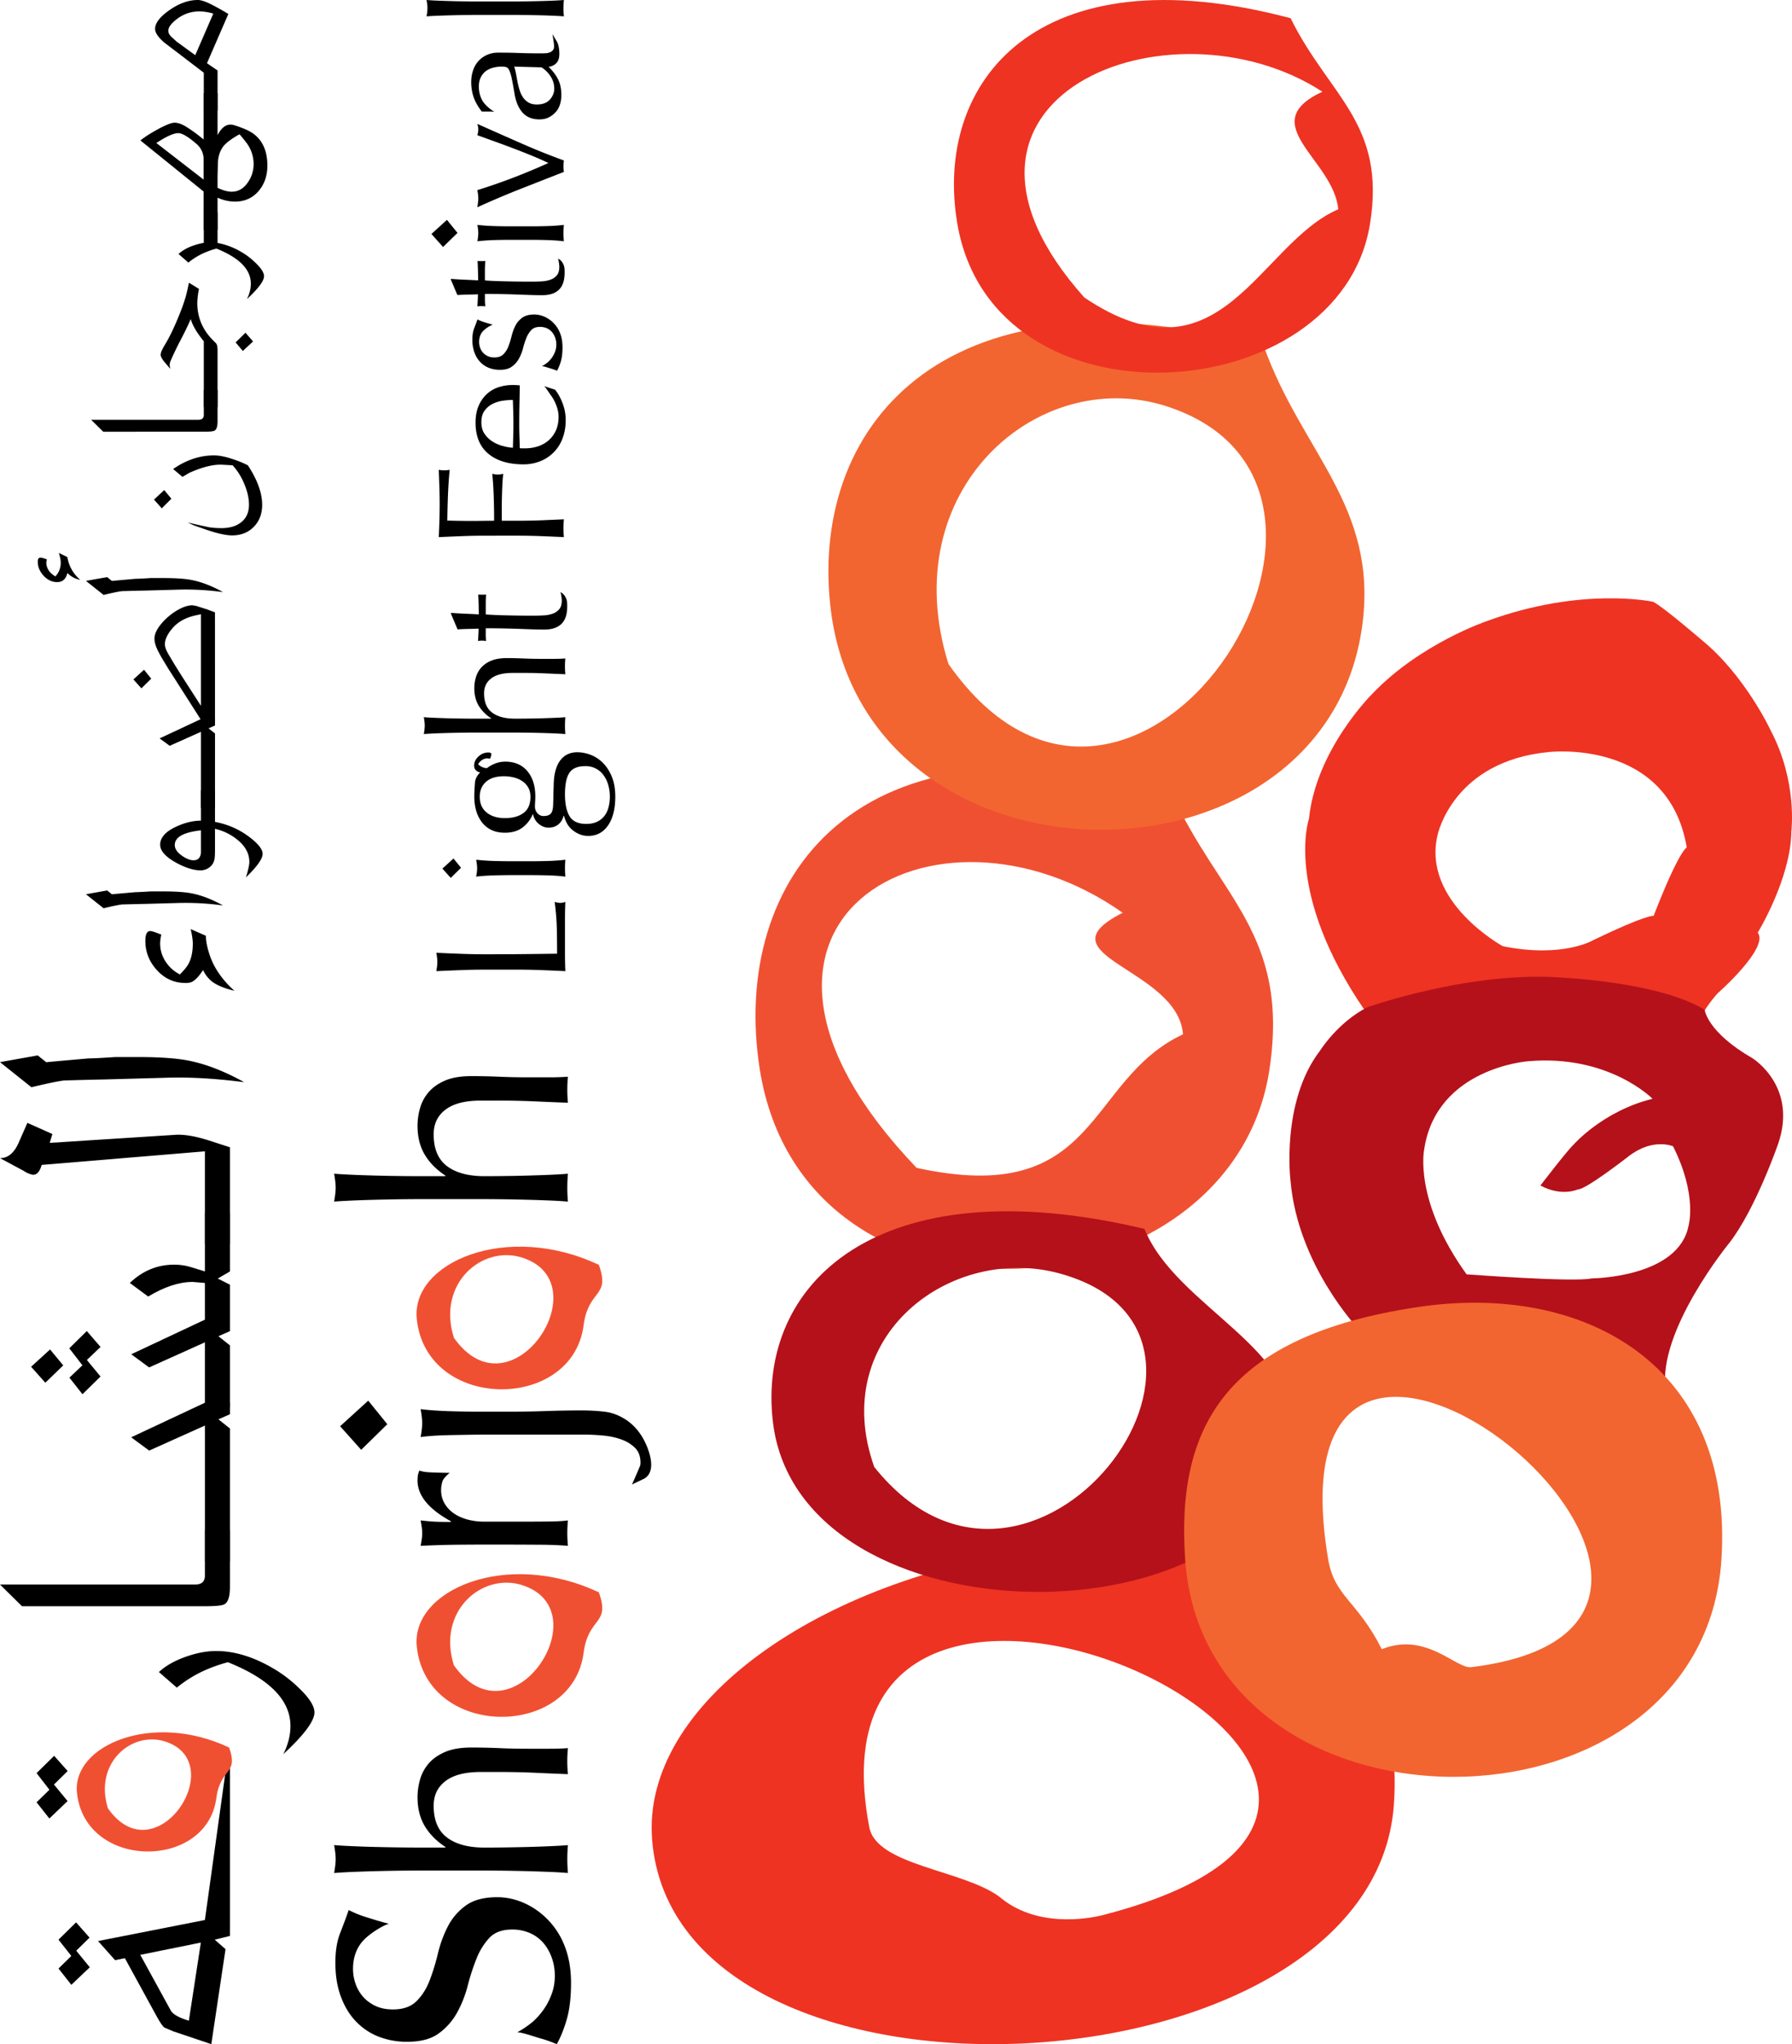 <svg width="121" height="138" viewBox="0 0 121 138" xmlns="http://www.w3.org/2000/svg">
    <g fill="none" fill-rule="evenodd">
        <path d="M79.1 53.514c3.197 7.066 7.982 9.52 6.62 18.663-2.51 16.851-31.413 19.07-34.42 0-2.022-12.828 6.574-24.79 27.8-18.663M61.89 78.84c12.41 2.72 11.36-5.916 17.99-9.015-.353-4.48-9.817-5.302-4.074-8.204-12.701-8.955-29.766.666-13.915 17.219" fill="#F05032"/>
        <path d="M119.56 49.31s-1.731-3.731-4.673-6.117c0 0-2.549-2.201-3.258-2.565 0 0-4.797-1.058-11.216 1.295 0 0-4.496 1.511-7.73 4.892 0 0-3.82 3.76-4.298 8.457 0 0-1.725 4.945 3.781 12.961 0 0 12.351-4.606 22.803.186 0 0 .411-.695.996-1.348 0 0 3.518-3.091 2.723-4.111 0 0 2.243-3.666 2.268-6.853 0 0 .429-3.346-1.397-6.796m-7.903 12.516s-.423-.121-4.074 1.64c0 0-2.037 1.231-6.11.41 0 0-5.477-2.983-4.405-7.503 0 0 1.021-5.002 7.546-5.608 0 0 8.042-.925 9.281 6.45 0 0-.491.118-2.238 4.611" fill="#EE3323"/>
        <path d="M118.33 71.44c-3.081-1.777-3.226-3.273-3.226-3.273-3.036-1.85-9.424-2.152-9.424-2.152-6.256-.544-13.37 1.99-13.37 1.99-2 1.032-3.18 2.926-3.18 2.926-2.657 3.467-1.991 8.789-1.991 8.789.495 5.716 4.585 9.994 4.585 9.994 8.516-3.986 20.746 4.109 20.746 4.109-.574-3.98 4.3-9.917 4.3-9.917 1.775-2.287 3.294-6.686 3.294-6.686 1.34-3.897-1.735-5.78-1.735-5.78m-4.319 11.327c-.697 3.502-6.54 3.538-6.54 3.538-1.206.27-8.443-.276-8.443-.276-3.59-4.983-2.865-8.417-2.865-8.417.812-5.52 7.009-5.967 7.009-5.967 5.454-.482 8.411 2.532 8.411 2.532-3.35.83-5.316 3.082-5.316 3.082-.452.417-2.253 2.774-2.253 2.774 1.44.78 2.538.26 2.538.26.508.035 3.415-2.23 3.415-2.23 1.64-1.274 3-.68 3-.68 1.672 3.32 1.044 5.384 1.044 5.384" fill="#B5111A"/>
        <path d="M85.339 23.377c2.53 7.127 7.692 10.772 6.655 18.764-2.432 18.747-33.823 18.692-35.939-1.34-1.306-12.36 8.116-23.178 29.284-17.424M78.682 27.4c-8.557-2.696-18.32 5.617-14.641 17.423 12.416 17.73 31.851-12.003 14.641-17.423" fill="#F26530"/>
        <path d="M87.146 1.23c2.587 5.261 6.461 7.086 5.359 13.892-2.034 12.545-25.426 14.195-27.86 0C63.008 5.574 69.965-3.33 87.146 1.23m-13.93 18.854c9.217 6.208 11.78-3.647 17.145-5.954-.287-3.336-5.72-5.777-1.071-7.939-10.28-6.666-28.135.396-16.073 13.893M70.284 104.594c13.206-1.732 24.798 4.065 23.83 17.281-1.455 19.892-48.531 22.207-50.083 2.302-.713-9.134 11.248-17.614 26.253-19.583m4.207 24.686c32.454-8.385-21.084-33.488-15.794-5.923.497 2.587 6.32 2.871 8.783 4.689 2.43 2.078 5.876 1.527 7.01 1.234" fill="#EE3323"/>
        <path d="M77.276 82.962c2.167 5.343 10.818 8.152 9.93 14.142-2.083 14.051-33.2 13.934-35.014-1.081-1.118-9.266 6.951-17.374 25.084-13.061m-5.703 3.014c-7.33-2.02-15.692 4.211-12.54 13.061 10.636 13.289 27.282-8.998 12.54-13.06" fill="#B5111A"/>
        <path d="M95.715 88.241c11.372-1.706 21.356 4.004 20.522 17.016-1.255 19.588-34.876 19.602-36.213 0-.614-8.993 2.771-15.078 15.691-17.016m3.622 24.308c24.32-2.971-14.211-34.434-9.657-7.292.428 2.55 1.957 2.77 3.621 6.078 2.984-1.202 5.026 1.338 6.036 1.214" fill="#F26530"/>
        <path d="m15.29 119.166.235-.373v11.9l-1.026.253.729.64-.96 6.413-2.576-.868-.593-.252c-.106-.075-.265-.304-.479-.684l-2.188-3.998-.662.131-1.15-1.291 7.215-1.419 1.455-10.452zM9.471 131.97l2.073 3.782c.151.245.553.466 1.208.665l.81-5.276-4.09.829zm-4.334-2.193.91 1.03-.899.883.914 1.12-1.244 1.183-.868-1.1.867-.848-.867-1.1 1.187-1.168zM3.656 118.534l.913 1.028-.926.909.92 1.118-1.23 1.176-.864-1.093.868-.848-.868-1.123z" fill="#000"/>
        <g fill="#000">
            <path d="M10.73 112.878c.441-.412 1.035-.752 1.781-1.02.747-.267 1.438-.4 2.079-.4 1.293 0 2.64.427 4.04 1.283a9.023 9.023 0 0 1 1.575 1.236c.686.657 1.028 1.199 1.028 1.626 0 .58-.7 1.52-2.101 2.816.32-.64.48-1.274.48-1.9 0-1.74-1.408-3.176-4.224-4.305-.623.167-1.195.375-1.712.618a8.387 8.387 0 0 0-1.736 1.099l-1.21-1.053zM13.835 103.306h1.69v3.825c0 .64-.12 1.029-.361 1.166-.15.092-.592.138-1.329.138H1.485L0 106.97h13.172c.443 0 .663-.2.663-.596v-3.068z"/>
        </g>
        <path fill="#000" d="M15.526 94.696v.778l-.778.343.778.62v8.975h-1.69v-9.174l-3.763 1.69-1.216-.897 4.98-2.335z"/>
        <path d="M13.835 94.993V90.62l-3.766 1.694-1.206-.889 4.972-2.336v-2.477l-.825-.07c-.918 0-1.919.33-3.005.986l-1.239-.916c.857-.824 1.859-1.237 3.005-1.237.383 0 .75.054 1.102.161l.962.298v-3.962h1.69v3.962l-.822.48.822.413v3.137l-.777.344.777.617v4.168h-1.69zm-7.973-5.135.927 1.074-.923.878.92 1.117-1.217 1.197-.882-1.12.878-.833-.887-1.148 1.184-1.165zM3.38 91.1l.89 1.077-1.21 1.168-.96-1.076L3.38 91.1z" fill="#000"/>
        <path d="m1.849 75.804 1.69.755-.183.595 8.584-.55c.593-.014 1.318.115 2.17.39l1.415.458v6.527h-1.69v-6.253l-11.022.916c-.123.443-.314.665-.572.665-.076 0-.22-.046-.435-.137l-.228-.138L0 78.185c.533 0 .952-.343 1.255-1.031l.594-1.35zM0 71.704l2.546-.455.577.46.48-.047 2.375-.21c.29 0 .89-.03 1.804-.092h1.53c1.57 0 2.764.092 3.586.276 1.127.243 2.322.718 3.586 1.42l-.387-.047c-1.767-.213-3.38-.298-4.842-.252l-4.154.115a281.7 281.7 0 0 0-2.786.07c-.457.06-1.188.214-2.192.457L0 71.704z" fill="#000"/>
        <path d="M15.47 117.974c.662 1.852-.592 1.338-.863 3.414-.636 4.869-8.855 4.855-9.409-.348-.342-3.211 5.086-5.52 10.271-3.066m-4.346-.416c-2.24-.7-4.797 1.46-3.834 4.525 3.25 4.606 8.338-3.117 3.834-4.525" fill="#F05032"/>
        <path fill="#000" d="m16.396 23.694-.486-.578.666-.653.51.588zM3.972 37.326l.577.282a2.51 2.51 0 0 0 .871 1.537 1.61 1.61 0 0 1-.87-.462c-.095.41-.326.615-.694.614-.341.001-.645-.143-.91-.428-.264-.286-.396-.604-.396-.953 0-.18.06-.27.179-.27.086 0 .232.039.436.116l-.039.192c0 .401.205.72.616.96.238-.265.359-.572.359-.921 0-.181-.044-.403-.13-.667M11.088 33.085l.485.583-.65.65-.525-.591z"/>
        <g fill="#000">
            <path d="M11.69 31.663c.888-.614 1.808-.92 2.762-.92.35 0 .786.088 1.305.265.334.109.66.243.978.403.645.98.967 1.872.967 2.668 0 .605-.188 1.1-.565 1.486-.376.386-.865.579-1.468.579-.451 0-1.12-.159-2.007-.478-.126-.042-.32-.11-.578-.202l-.414-.188.237.05c.319.075.716.163 1.193.265.26.042.545.062.853.062.545 0 .98-.126 1.306-.378.369-.277.552-.679.552-1.208 0-.436-.108-.91-.327-1.423a4.297 4.297 0 0 0-.777-1.233l-.691-.038c-.594-.034-1.343.15-2.246.554-.176.11-.327.197-.452.264l-.628-.528zM13.76 26.324h.93v2.103c0 .352-.065.566-.198.641-.082.051-.326.077-.731.077H6.972l-.818-.806h7.242c.244 0 .365-.11.365-.327v-1.688z"/>
            <path d="m12.758 19.086.677.416a5.318 5.318 0 0 0-.113.956c0 .965.352 1.8 1.054 2.505l.201.202c.076.075.113.24.113.491v3.827h-.929v-4.444c-.462-.562-.757-1.062-.883-1.498-.144.344-.366.808-.67 1.39a20.679 20.679 0 0 0-.655 1.355 1.03 1.03 0 0 0-.101.364l.05.252-.174-.202-.203-.239c-.184-.218-.276-.39-.276-.516 0-.133.092-.353.276-.655.368-.604.745-1.41 1.13-2.417.11-.285.205-.57.288-.855.05-.177.123-.488.215-.932M13.76 16.392V14.34h.93v2.064c.578.1 1.146.323 1.706.667.295.177.584.403.867.68.376.362.565.66.565.894 0 .319-.385.835-1.155 1.548.177-.352.264-.7.264-1.044 0-.957-.774-1.746-2.322-2.367a5.628 5.628 0 0 0-.941.34c-.352.168-.67.37-.954.604l-.666-.58c.397-.36.966-.612 1.707-.754"/>
            <path d="M13.748 6.295h.942v2.831c.242-.476.535-.716.878-.716.084 0 .202.025.351.075.536.177.922.349 1.156.517.652.461.979 1.187.979 2.177 0 .672-.192 1.239-.578 1.7-.41.487-.946.73-1.606.73-.393 0-.786-.087-1.18-.264v2.166h-.942v-2.582L9.48 9.48a6.79 6.79 0 0 1 .617-.429c.844-.51 1.41-.767 1.693-.767.21 0 .444.076.703.226.394.236.812.538 1.255.907V6.295zm2.418 2.77c-.497.284-.841.535-1.034.752-.262.31-.4.703-.418 1.18l-.024.89v.792c.361.176.681.263.959.263.438 0 .799-.208 1.085-.627a2.14 2.14 0 0 0 .391-1.242 2.39 2.39 0 0 0-.455-1.394 12.77 12.77 0 0 0-.429-.539l-.075-.075zm-5.606.591 3.188 2.468V10.714a1.36 1.36 0 0 0-.49-1.007c-.555-.479-.958-.718-1.211-.718-.327 0-.822.223-1.487.667z"/>
            <path d="M13.76 7.466V4.91l-1.793-1.373c-.302-.226-.6-.453-.892-.678-.401-.354-.603-.655-.603-.907 0-.395.325-.82.974-1.272.648-.454 1.286-.68 1.913-.68.218 0 .527.103.929.308.402.206.778.419 1.13.636l-1.443 3.324.715.49v2.708h-.93zM14.403.92a3.402 3.402 0 0 0-.93-.152c-.568 0-1.083.176-1.543.528-.377.294-.565.553-.565.78 0 .142.067.276.202.402l.353.327 1.264.92L14.402.92zM12.876 62.724l1.026.448c0 .375.094.832.281 1.37.292.836.837 1.618 1.641 2.342-.547-.127-.986-.292-1.32-.493-.333-.2-.597-.5-.794-.902-.3.46-.569.734-.808.82a1.106 1.106 0 0 1-.385.05c-.75 0-1.389-.286-1.914-.858-.526-.571-.788-1.233-.788-1.983 0-.445.11-.665.332-.665.086 0 .292.063.615.191l.128.051c-.05.24-.077.436-.077.59 0 .443.123.853.366 1.227.244.377.566.667.967.87.231-.23.402-.43.514-.6.238-.368.358-.862.358-1.485 0-.23-.047-.555-.142-.973M5.804 60.37l1.43-.256.323.259.27-.027 1.333-.118c.162 0 .5-.017 1.012-.05h.859c.88 0 1.551.05 2.012.153.633.136 1.303.401 2.012.793l-.217-.026a18.38 18.38 0 0 0-2.718-.14l-2.332.064c-.435.008-.955.022-1.562.038-.256.034-.667.12-1.23.256l-1.192-.946zM13.569 53.356h.948v2.125l.04.012c.87.17 1.647.52 2.33 1.05.563.434.846.801.846 1.1 0 .333-.376.862-1.127 1.587.154-.494.23-.84.23-1.037 0-.555-.256-1.045-.769-1.471a3.633 3.633 0 0 0-1.55-.768v1.408c0 .332-.013.55-.038.653a.864.864 0 0 1-.335.538.968.968 0 0 1-.6.204c-.41 0-.884-.134-1.423-.396-.87-.436-1.307-.88-1.307-1.333 0-.477.357-.883 1.07-1.215.582-.273 1.144-.41 1.685-.411v-2.046zm0 2.7c-1.179.128-1.768.459-1.768.992 0 .291.215.567.645.824.232.137.439.205.62.205.215 0 .36-.084.438-.256a.682.682 0 0 0 .065-.283v-1.483z"/>
        </g>
        <path fill="#000" d="M14.517 48.543v.436l-.437.191.438.345-.001 5.018h-.948v-5.129l-2.112.945-.681-.5 2.793-1.306z"/>
        <g fill="#000">
            <path d="m13.555 48.696-.011-.14-2.196-3.44-.372-.614a8.38 8.38 0 0 1-.316-.58c-.154-.307-.23-.576-.23-.806 0-.35.205-.742.614-1.178.257-.273.552-.512.885-.717.402-.239.755-.358 1.064-.358l.242.039.73.23.551.205.001 7.359h-.962zm.014-7.23-.349.075c-.634.137-1.132.397-1.493.78-.395.427-.593.82-.593 1.179 0 .178.094.426.284.742l.397.664.384.616 1.37 2.13v-6.187zm-3.844 3.749.487.601-.666.653-.539-.602.718-.652zM5.804 39.215l1.43-.254.323.257.27-.026 1.333-.118c.162 0 .5-.016 1.012-.05h.859c.88 0 1.551.05 2.012.153.633.137 1.304.402 2.012.793l-.217-.025a18.126 18.126 0 0 0-2.718-.141l-2.33.065c-.437.008-.957.021-1.564.038-.256.034-.667.12-1.23.256l-1.192-.948z"/>
        </g>
        <path fill="#000" d="m24.864 94.557 1.288 1.591-1.764 1.726-1.422-1.59zM35.953 136.506a4.75 4.75 0 0 0 .723-.802c.226-.31.413-.663.563-1.06.15-.395.224-.817.224-1.268 0-.406-.063-.798-.193-1.173a3.188 3.188 0 0 0-.546-.995 2.535 2.535 0 0 0-.9-.69 2.92 2.92 0 0 0-1.253-.257c-.664 0-1.174.188-1.527.562a4.45 4.45 0 0 0-.867 1.397 14.757 14.757 0 0 0-.596 1.83 7.697 7.697 0 0 1-.723 1.83 4.303 4.303 0 0 1-1.238 1.397c-.513.376-1.22.561-2.121.561a5.218 5.218 0 0 1-1.945-.35 4.28 4.28 0 0 1-1.527-1.03c-.429-.448-.764-1.005-1.012-1.67-.245-.664-.37-1.422-.37-2.279 0-.792.108-1.46.322-2.007.214-.545.408-1.064.578-1.558a7.13 7.13 0 0 0 1.19.483c.472.149 1.268.395 1.525.438-.515.172-1.406.74-1.814 1.231-.408.493-.61 1.102-.61 1.83 0 .32.053.643.16.963.108.322.268.61.482.868.214.257.492.472.835.642.344.171.75.256 1.222.256.687 0 1.216-.186 1.591-.562.376-.374.67-.838.884-1.396a14.67 14.67 0 0 0 .562-1.83 8.114 8.114 0 0 1 .675-1.83 3.98 3.98 0 0 1 1.207-1.397c.513-.374 1.222-.562 2.12-.562.622 0 1.233.134 1.833.402.6.268 1.142.653 1.623 1.156a5.261 5.261 0 0 1 1.125 1.814c.267.707.402 1.508.402 2.408 0 .986-.097 1.809-.29 2.473-.192.663-.417 1.22-.675 1.669a8.36 8.36 0 0 0-1.14-.401c-.484-.14-1.202-.4-1.524-.4a6.892 6.892 0 0 0 1.025-.693M27.04 126.287a121.051 121.051 0 0 0-3.213.084c-.495.02-.918.046-1.266.073.07-.39.104-.703.104-.942 0-.237-.034-.55-.104-.94.348.028.766.052 1.256.072.488.022 1 .04 1.538.053a146.352 146.352 0 0 0 3.13.041h1.59v-.04c-.597-.393-1.063-.861-1.392-1.407-.326-.545-.49-1.195-.49-1.951 0-.392.055-.787.167-1.184.111-.401.303-.76.575-1.082.274-.322.644-.583 1.11-.787.469-.202 1.065-.304 1.79-.304.602 0 1.22.013 1.852.04.637.03 1.31.043 2.023.043h1.361c.223 0 .442-.003.659-.01.217-.007.422-.016.618-.033a8.913 8.913 0 0 0 0 1.759c-.727-.028-1.475-.059-2.24-.095a53.03 53.03 0 0 0-2.367-.052h-1.278c-1.048 0-1.84.201-2.375.607-.538.405-.806.961-.806 1.674 0 .976.3 1.69.9 2.142.599.455 1.443.68 2.534.68.389 0 .843-.003 1.36-.01.516-.007 1.035-.018 1.56-.03.523-.014 1.03-.032 1.517-.054.49-.02.887-.044 1.195-.072a10.66 10.66 0 0 0 0 1.882 29.04 29.04 0 0 0-1.216-.073 120.153 120.153 0 0 0-3.203-.084c-.558-.005-1.075-.01-1.55-.01h-3.788c-.475 0-.991.005-1.55.01M29.888 99.974c-.07.201-.104.409-.104.616 0 .335.077.636.23.9.154.266.36.488.618.669.26.182.565.321.922.42.356.096.734.146 1.14.146h2.303c.935 0 1.652-.004 2.147-.01.495-.007.897-.032 1.204-.074a8.782 8.782 0 0 0 0 1.715 26.132 26.132 0 0 0-1.938-.073c-.816-.006-1.818-.01-3.005-.01h-.668c-.544 0-1.174.004-1.886.01-.711.007-1.527.031-2.449.073.028-.153.052-.3.074-.439a2.851 2.851 0 0 0 0-.836 22.27 22.27 0 0 0-.074-.44c.503.056.9.088 1.193.094.293.008.573.01.839.01l.02-.041c-1.508-.823-2.262-1.743-2.262-2.761 0-.125.01-.233.022-.325.013-.091.047-.204.104-.344.168.068.422.112.764.124.344.016 1 .033 1.279.033-.084.072-.403.342-.473.543M31.879 96.857l-1.278.022c-.419.007-.818.02-1.194.041-.377.022-.713.052-1.005.096.069-.392.105-.706.105-.944 0-.236-.036-.55-.105-.94.599.07 1.245.114 1.936.136.691.021 1.35.032 1.979.032h2.178c.81 0 1.612-.015 2.407-.043a70.664 70.664 0 0 1 2.346-.041c.585 0 1.127.03 1.623.094.495.063.98.254 1.454.574.446.308.816.723 1.11 1.246.294.522.995 2.125.083 2.682l-.848.406c.015-.014.56-1.262.565-1.31a1.28 1.28 0 0 0 .012-.178c0-.405-.12-.73-.355-.973a2.46 2.46 0 0 0-.922-.574c-.379-.14-.8-.23-1.267-.273a15.525 15.525 0 0 0-1.393-.063h-6.155c-.418 0-.845.003-1.276.01M27.04 80.96c-.556.01-1.11.02-1.655.033-.542.014-1.062.031-1.558.052-.495.022-.918.045-1.266.073.07-.389.104-.703.104-.94 0-.239-.034-.551-.104-.941.348.027.766.051 1.256.072.488.022 1 .038 1.538.053a119.904 119.904 0 0 0 3.13.041h1.59v-.041c-.597-.391-1.063-.86-1.392-1.407-.326-.545-.49-1.195-.49-1.95 0-.392.055-.788.167-1.186.111-.4.303-.758.575-1.08.274-.322.644-.585 1.11-.788.469-.202 1.065-.303 1.79-.303.602 0 1.22.013 1.852.04.637.029 1.31.042 2.023.042h1.361a17.187 17.187 0 0 0 1.277-.041 8.877 8.877 0 0 0-.042.89c0 .297.014.584.042.866-.727-.026-1.475-.058-2.24-.093a52.302 52.302 0 0 0-2.367-.053h-1.278c-1.048 0-1.84.203-2.375.607-.538.405-.806.962-.806 1.672 0 .978.3 1.692.9 2.145.599.453 1.443.68 2.534.68.389 0 .843-.004 1.36-.01a84.088 84.088 0 0 0 1.56-.031c.523-.015 1.03-.031 1.517-.053.49-.021.887-.045 1.195-.072a10.614 10.614 0 0 0 0 1.881 29.789 29.789 0 0 0-1.216-.073 97.384 97.384 0 0 0-1.548-.052 195.87 195.87 0 0 0-1.655-.033c-.558-.005-1.075-.01-1.55-.01h-3.788c-.475 0-.991.005-1.55.01"/>
        <path d="M40.437 107.5c.794 2.217-.707 1.602-1.032 4.088-.761 5.827-10.598 5.81-11.262-.418-.41-3.842 6.088-6.605 12.294-3.67m-5.203-.497c-2.681-.837-5.741 1.747-4.588 5.417 3.89 5.513 9.982-3.732 4.588-5.417M40.437 85.39c.794 2.217-.707 1.601-1.032 4.086-.761 5.83-10.598 5.812-11.262-.417-.41-3.842 6.088-6.606 12.294-3.669m-5.203-.497c-2.681-.84-5.741 1.746-4.588 5.416 3.89 5.513 9.982-3.731 4.588-5.416" fill="#F05032"/>
        <path d="M31.108 65.492c-.537.021-1.085.043-1.643.07l.046-.316a2.67 2.67 0 0 0 0-.608 14.918 14.918 0 0 0-.046-.317c.558.026 1.106.05 1.643.07.536.02 1.082.032 1.64.032 1.066 0 1.988-.005 2.77-.013.781-.009 1.481-.017 2.098-.026 0-.599-.007-1.174-.019-1.722a16.715 16.715 0 0 0-.145-1.773c.151.042.279.064.38.064.092 0 .207-.022.341-.064a27.19 27.19 0 0 0-.025 1.166V64.391c0 .375.008.766.025 1.171-.523-.027-1.055-.049-1.596-.07a40.46 40.46 0 0 0-1.648-.032h-2.18c-.559 0-1.105.01-1.64.032M33.325 59.097c-.418.014-.81.04-1.173.082.043-.236.065-.425.065-.57 0-.143-.022-.331-.065-.569.364.042.755.07 1.173.083.418.012.818.019 1.198.019h1.318c.38 0 .78-.007 1.2-.019.416-.014.794-.04 1.133-.083a6.441 6.441 0 0 0 0 1.14 12.452 12.452 0 0 0-1.134-.083c-.419-.012-.818-.019-1.199-.019h-1.318c-.38 0-.78.007-1.198.02M33.173 56.027a1.768 1.768 0 0 1-.64-.526 2.384 2.384 0 0 1-.381-.771 3.397 3.397 0 0 1-.126-.931c0-.161.004-.315.012-.463.009-.147.021-.334.038-.563.019-.194.444-.481.444-.481.145-.262.365-.473.667-.634.299-.16.61-.24.93-.24.635 0 1.13.213 1.49.64.359.426.539.997.539 1.715 0 .118-.005.233-.013.348-.008.114-.012.23-.013.348a.655.655 0 0 0 .164.425c.11.13.25.196.42.196.219 0 .38-.053.481-.16.101-.104.156-.301.164-.587.01-.237.016-.469.019-.696.005-.228.012-.46.02-.697.009-.388.055-.72.14-.994.084-.275.198-.499.341-.67.144-.174.308-.302.495-.382.185-.08.389-.12.608-.12.296 0 .596.057.9.17.304.115.58.291.824.533.245.24.449.55.61.93.159.38.24.836.24 1.369 0 .818-.164 1.464-.488 1.937-.326.472-.772.709-1.337.709-.22 0-.423-.042-.609-.12a1.87 1.87 0 0 1-.494-.31 1.533 1.533 0 0 1-.343-.43 2.271 2.271 0 0 1-.19-.495h-.025c-.077.262-.202.46-.38.594-.179.136-.389.203-.634.203a.924.924 0 0 1-.393-.082 1.258 1.258 0 0 1-.317-.208 1.08 1.08 0 0 1-.228-.292 1.029 1.029 0 0 1-.114-.317h-.025a2.13 2.13 0 0 1-.718.913c-.307.22-.694.328-1.158.328-.356 0-.662-.062-.92-.19m5.28-3.862c-.203.295-.305.786-.305 1.47 0 .633.103 1.122.31 1.469.208.345.582.518 1.123.518.287 0 .532-.048.735-.145.203-.096.367-.228.494-.393.127-.164.22-.36.28-.588a2.923 2.923 0 0 0-.014-1.483 2.044 2.044 0 0 0-.304-.65 1.465 1.465 0 0 0-1.254-.64c-.508 0-.863.146-1.065.442m-5.641.621c-.28.253-.418.587-.418 1 0 .457.154.812.462 1.064.31.254.72.38 1.237.38.532 0 .952-.116 1.26-.35.309-.23.463-.591.463-1.08 0-.246-.049-.454-.146-.628a1.268 1.268 0 0 0-.394-.43 1.761 1.761 0 0 0-.57-.253 2.68 2.68 0 0 0-.678-.083c-.53 0-.936.127-1.216.38M31.33 49.461a73.019 73.019 0 0 0-1.947.05c-.3.013-.555.028-.766.044a3.46 3.46 0 0 0 .063-.569c0-.143-.021-.333-.063-.57.211.017.464.033.76.044.296.013.605.023.932.033a76.545 76.545 0 0 0 1.893.024h.964v-.024a2.668 2.668 0 0 1-.843-.85c-.197-.332-.297-.725-.297-1.182 0-.238.033-.477.102-.718.067-.243.184-.46.348-.654a1.78 1.78 0 0 1 .672-.476c.283-.124.644-.185 1.084-.186.362.001.736.01 1.121.026a28.3 28.3 0 0 0 1.223.026h.824c.135-.001.27-.003.4-.007a9.09 9.09 0 0 0 .373-.02 5.384 5.384 0 0 0 0 1.066c-.438-.018-.89-.036-1.355-.058a30.268 30.268 0 0 0-1.433-.031h-.773c-.634 0-1.114.12-1.438.366-.327.245-.488.583-.488 1.014 0 .591.181 1.022.543 1.297.364.274.876.41 1.535.41.235 0 .511 0 .824-.005.313-.004.628-.011.944-.018.318-.01.624-.02.92-.033.295-.011.537-.027.721-.043a6.447 6.447 0 0 0 0 1.14 17.458 17.458 0 0 0-.734-.046 64.82 64.82 0 0 0-1.939-.05 82.174 82.174 0 0 0-.939-.006h-2.295c-.286 0-.6.001-.936.006M30.452 41.375c.322.024.637.044.944.056.31.013.62.028.932.045 0-.093 0-.266-.006-.52a23.004 23.004 0 0 0-.03-.821c.023.007.07.01.138.01h.265c.06 0 .103-.003.127-.012-.007.11-.014.224-.019.342-.004.12-.005.245-.005.38v.621c.033.008.17.019.405.03.237.013.518.024.843.033a77.307 77.307 0 0 0 1.97.025c.239 0 .47-.006.698-.02.229-.01.433-.052.615-.12a.993.993 0 0 0 .437-.302c.111-.136.166-.33.166-.583 0-.068-.008-.158-.025-.272a2.163 2.163 0 0 0-.065-.299l.143.095c.098.08.196.215.257.38.06.167.057.34.057.5 0 .533-.13.925-.392 1.178-.263.254-.648.38-1.154.38-.23 0-.476-.004-.742-.012s-.557-.02-.875-.032a67.46 67.46 0 0 0-2.338-.044v.405a4.101 4.101 0 0 0 .024.455c-.05-.008-.1-.013-.144-.018a1.3 1.3 0 0 0-.147-.006.971.971 0 0 0-.126.006 1.6 1.6 0 0 0-.127.018c.025-.379.037-.658.037-.836a20.2 20.2 0 0 1-.633.02c-.253.004-.515.014-.786.032l-.444-1.05v-.064zM30.622 57.956l.508.628-.695.682-.563-.628z" fill="#000"/>
        <g fill="#000">
            <path d="m33.365 51.79-.207.388a1.728 1.728 0 0 0-1.076.56c.05-.228.162-.423.338-.586-.279-.075-.414-.238-.405-.49.007-.234.114-.438.317-.613a.948.948 0 0 1 .665-.249c.123.005.183.048.18.13-.003.06-.032.156-.09.296l-.131-.031c-.275-.01-.501.123-.674.397.175.171.383.26.623.269.125.004.277-.019.46-.071M31.218 36.193c-.521.02-1.05.043-1.591.068.016-.369.03-.735.042-1.1a35.368 35.368 0 0 0 0-2.216l-.042-1.229a1.885 1.885 0 0 0 .737 0c-.024.22-.046.487-.068.798-.02.313-.037.63-.05.953a71.558 71.558 0 0 0-.042 1.677 67.474 67.474 0 0 0 1.61.025c.288 0 .552-.003.794-.007s.494-.006.756-.006c0-.54-.008-1.075-.026-1.602-.015-.53-.05-1.052-.098-1.568a1.39 1.39 0 0 0 .739 0 10.34 10.34 0 0 0-.056.694 37.901 37.901 0 0 0-.042 1.652v.824h1.045c.541 0 1.074-.01 1.598-.03.525-.022 1.041-.044 1.55-.069-.017.19-.024.39-.024.602 0 .213.007.415.024.602-.509-.025-1.025-.047-1.55-.068-.524-.02-1.057-.03-1.598-.03H32.81c-.541 0-1.072.01-1.593.03M32.971 30.63c-.574-.48-.86-1.178-.86-2.096 0-.433.066-.808.202-1.124.134-.316.315-.579.54-.79a2.11 2.11 0 0 1 .793-.474c.304-.102.627-.154.972-.154a4.243 4.243 0 0 1 .48.025c-.008.442-.015.88-.025 1.313-.008.435-.013.873-.013 1.315 0 .27.006.539.013.804.01.266.017.536.024.805.041.009.103.013.185.013h.16c.32 0 .62-.047.898-.141.28-.094.518-.232.72-.412.201-.18.36-.4.479-.663.118-.263.177-.565.177-.91 0-.163-.021-.33-.066-.502a2.938 2.938 0 0 0-.185-.504 2.751 2.751 0 0 0-.277-.461c-.106-.144-.32-.497-.443-.604l.738.241c.197.246.365.551.505.916.139.364.209.742.209 1.135 0 .444-.069.846-.204 1.211a2.636 2.636 0 0 1-1.505 1.56 3.015 3.015 0 0 1-1.143.215c-1.01 0-1.8-.24-2.374-.719m-.259-1.35c.14.208.314.379.523.515.209.135.438.238.688.307.25.07.486.112.708.129l.024-.793a26.383 26.383 0 0 0 0-1.626L34.63 27c-.222 0-.455.02-.7.054a2.248 2.248 0 0 0-.69.223c-.213.11-.39.264-.529.46-.14.197-.208.454-.208.775 0 .302.069.558.208.768M33.37 16.207c-.406.014-.784.04-1.137.081a3.23 3.23 0 0 0 .062-.553c0-.139-.02-.324-.062-.553.353.042.731.068 1.137.08.406.013.793.018 1.162.018h1.278c.37 0 .758-.005 1.163-.018.405-.012.773-.04 1.101-.078a5.859 5.859 0 0 0 0 1.104c-.328-.04-.695-.067-1.101-.08a40.103 40.103 0 0 0-1.163-.018h-1.278c-.369 0-.756.006-1.162.017M35.173 12.744c-.969.38-1.949.798-2.94 1.247.017-.106.03-.21.042-.308.013-.098.02-.2.02-.306 0-.09-.007-.18-.02-.27a4.422 4.422 0 0 0-.042-.271c.811-.253 1.608-.53 2.392-.829a43.553 43.553 0 0 0 2.403-1.002 18.191 18.191 0 0 0-1.088-.484c-.389-.16-.793-.32-1.212-.479-.418-.16-.838-.315-1.26-.467-.421-.151-.834-.3-1.235-.448a1.44 1.44 0 0 0 .062-.38c0-.107-.02-.235-.062-.382.991.443 1.971.876 2.94 1.302a46.43 46.43 0 0 0 2.901 1.166 3.012 3.012 0 0 0 0 .774c-.968.378-1.936.757-2.901 1.137M31.434 1.013a86.761 86.761 0 0 0-1.888.05c-.291.011-.54.026-.745.042a3.13 3.13 0 0 0 .062-.552c0-.14-.019-.323-.062-.553.206.017.454.031.745.043a68.29 68.29 0 0 0 2.797.055h2.225A76.43 76.43 0 0 0 36.45.073c.32-.008.624-.018.91-.03.287-.012.526-.027.714-.043a6.063 6.063 0 0 0 0 1.105c-.188-.016-.427-.03-.714-.042-.286-.013-.59-.023-.91-.031-.32-.008-.644-.015-.97-.02a88.048 88.048 0 0 0-.912-.005h-2.225c-.279 0-.582.002-.909.006"/>
        </g>
        <path fill="#000" d="m30.178 14.843.713.88-.974.952-.786-.879z"/>
        <g fill="#000">
            <path d="M31.965 6.513a3.132 3.132 0 0 1-.148-.959c0-.296.042-.565.13-.81a1.7 1.7 0 0 1 .946-1.041c.226-.101.472-.15.743-.15.468 0 .933.006 1.397.024.463.016.953.025 1.47.025.097 0 .201-.002.313-.007a.9.9 0 0 0 .295-.055.535.535 0 0 0 .214-.142c.059-.062.087-.152.086-.275a1.49 1.49 0 0 0-.005-.13c-.005-.045-.087-.665-.112-.706l.34.577c.04.09.074.204.098.338.025.134.036.285.036.449 0 .265-.066.469-.202.61a.83.83 0 0 1-.523.249c.296.294.513.584.651.87.14.285.21.635.21 1.052 0 .204-.03.403-.087.6-.057.195-.151.37-.282.52-.13.15-.29.273-.473.368-.185.093-.396.14-.634.14-.492 0-.872-.154-1.145-.459-.27-.306-.45-.728-.54-1.267-.072-.44-.136-.785-.19-1.034a2.602 2.602 0 0 0-.166-.552c-.056-.118-.125-.189-.203-.214a1.03 1.03 0 0 0-.301-.037c-.206 0-.401.025-.59.075a1.37 1.37 0 0 0-.492.232c-.14.108-.252.246-.338.418-.087.172-.13.381-.13.626 0 .328.074.633.222.916.147.282.561.64.823.778l-.208-.01h-.64c-.279-.368-.467-.708-.565-1.019m2.877-1.532c.034.183.068.369.104.556.038.187.084.373.142.556.057.184.136.346.235.49.097.141.22.256.368.34.147.088.336.13.565.13.385 0 .676-.111.874-.33.195-.22.295-.465.295-.733 0-.31-.086-.595-.259-.85a1.948 1.948 0 0 0-.604-.593l-1.843-.05c.05.14.09.301.123.484M36.986 24.457a1.754 1.754 0 0 0 .492-.713c.057-.15.086-.313.086-.484 0-.157-.024-.305-.074-.45a1.215 1.215 0 0 0-.209-.38.983.983 0 0 0-.343-.264c-.141-.066-.3-.098-.48-.098-.255 0-.45.071-.585.214a1.704 1.704 0 0 0-.332.535 5.378 5.378 0 0 0-.227.7 2.95 2.95 0 0 1-.277.7c-.119.213-.277.391-.474.533-.196.145-.467.216-.811.216-.27 0-.518-.044-.744-.134a1.641 1.641 0 0 1-.584-.394 1.842 1.842 0 0 1-.387-.638 2.496 2.496 0 0 1-.142-.872c0-.304.042-.56.123-.768.082-.209.156-.407.222-.597.123.067.275.129.454.185.18.058.485.151.584.168a1.928 1.928 0 0 0-.694.47c-.156.19-.234.423-.234.7 0 .123.02.246.062.37.04.123.103.234.184.332.082.097.19.18.32.245s.287.098.467.098c.263 0 .465-.07.608-.216.144-.142.257-.32.34-.534.08-.213.153-.445.215-.699.062-.252.147-.487.257-.699.111-.214.265-.392.461-.535.198-.144.468-.216.813-.216.238 0 .47.052.7.154a2.018 2.018 0 0 1 1.052 1.136c.102.27.153.578.153.922 0 .376-.038.692-.11.945-.074.254-.161.467-.26.64-.105-.05-.252-.1-.435-.154-.185-.054-.461-.154-.583-.154.081-.04.294-.179.392-.264M30.448 18.828c.315.025.623.043.925.055.301.012.605.028.911.044a26.23 26.23 0 0 0-.037-1.313c.024.007.07.012.137.012h.26a.458.458 0 0 0 .124-.012 8.79 8.79 0 0 0-.026.706v.607c.035.009.167.018.399.031.23.012.505.022.824.03a74.339 74.339 0 0 0 1.929.025c.231 0 .459-.006.681-.018.224-.012.424-.052.602-.118a.944.944 0 0 0 .428-.298c.107-.13.161-.32.161-.57 0-.065-.008-.154-.025-.266a2.06 2.06 0 0 0-.06-.29l.136.091c.099.078.195.21.254.372.058.164.054.334.054.49 0 .52-.128.905-.384 1.153-.255.247-.633.371-1.128.37-.223 0-.465-.003-.726-.011l-.855-.03a58.948 58.948 0 0 0-2.29-.045v.397c0 .067.003.135.008.21.003.075.01.153.018.236a1.34 1.34 0 0 0-.143-.018 1.467 1.467 0 0 0-.266 0 .905.905 0 0 0-.125.018c.025-.372.037-.645.037-.818-.165.009-.371.015-.62.019-.248.005-.504.014-.768.03l-.435-1.028v-.061z"/>
        </g>
    </g>
</svg>
